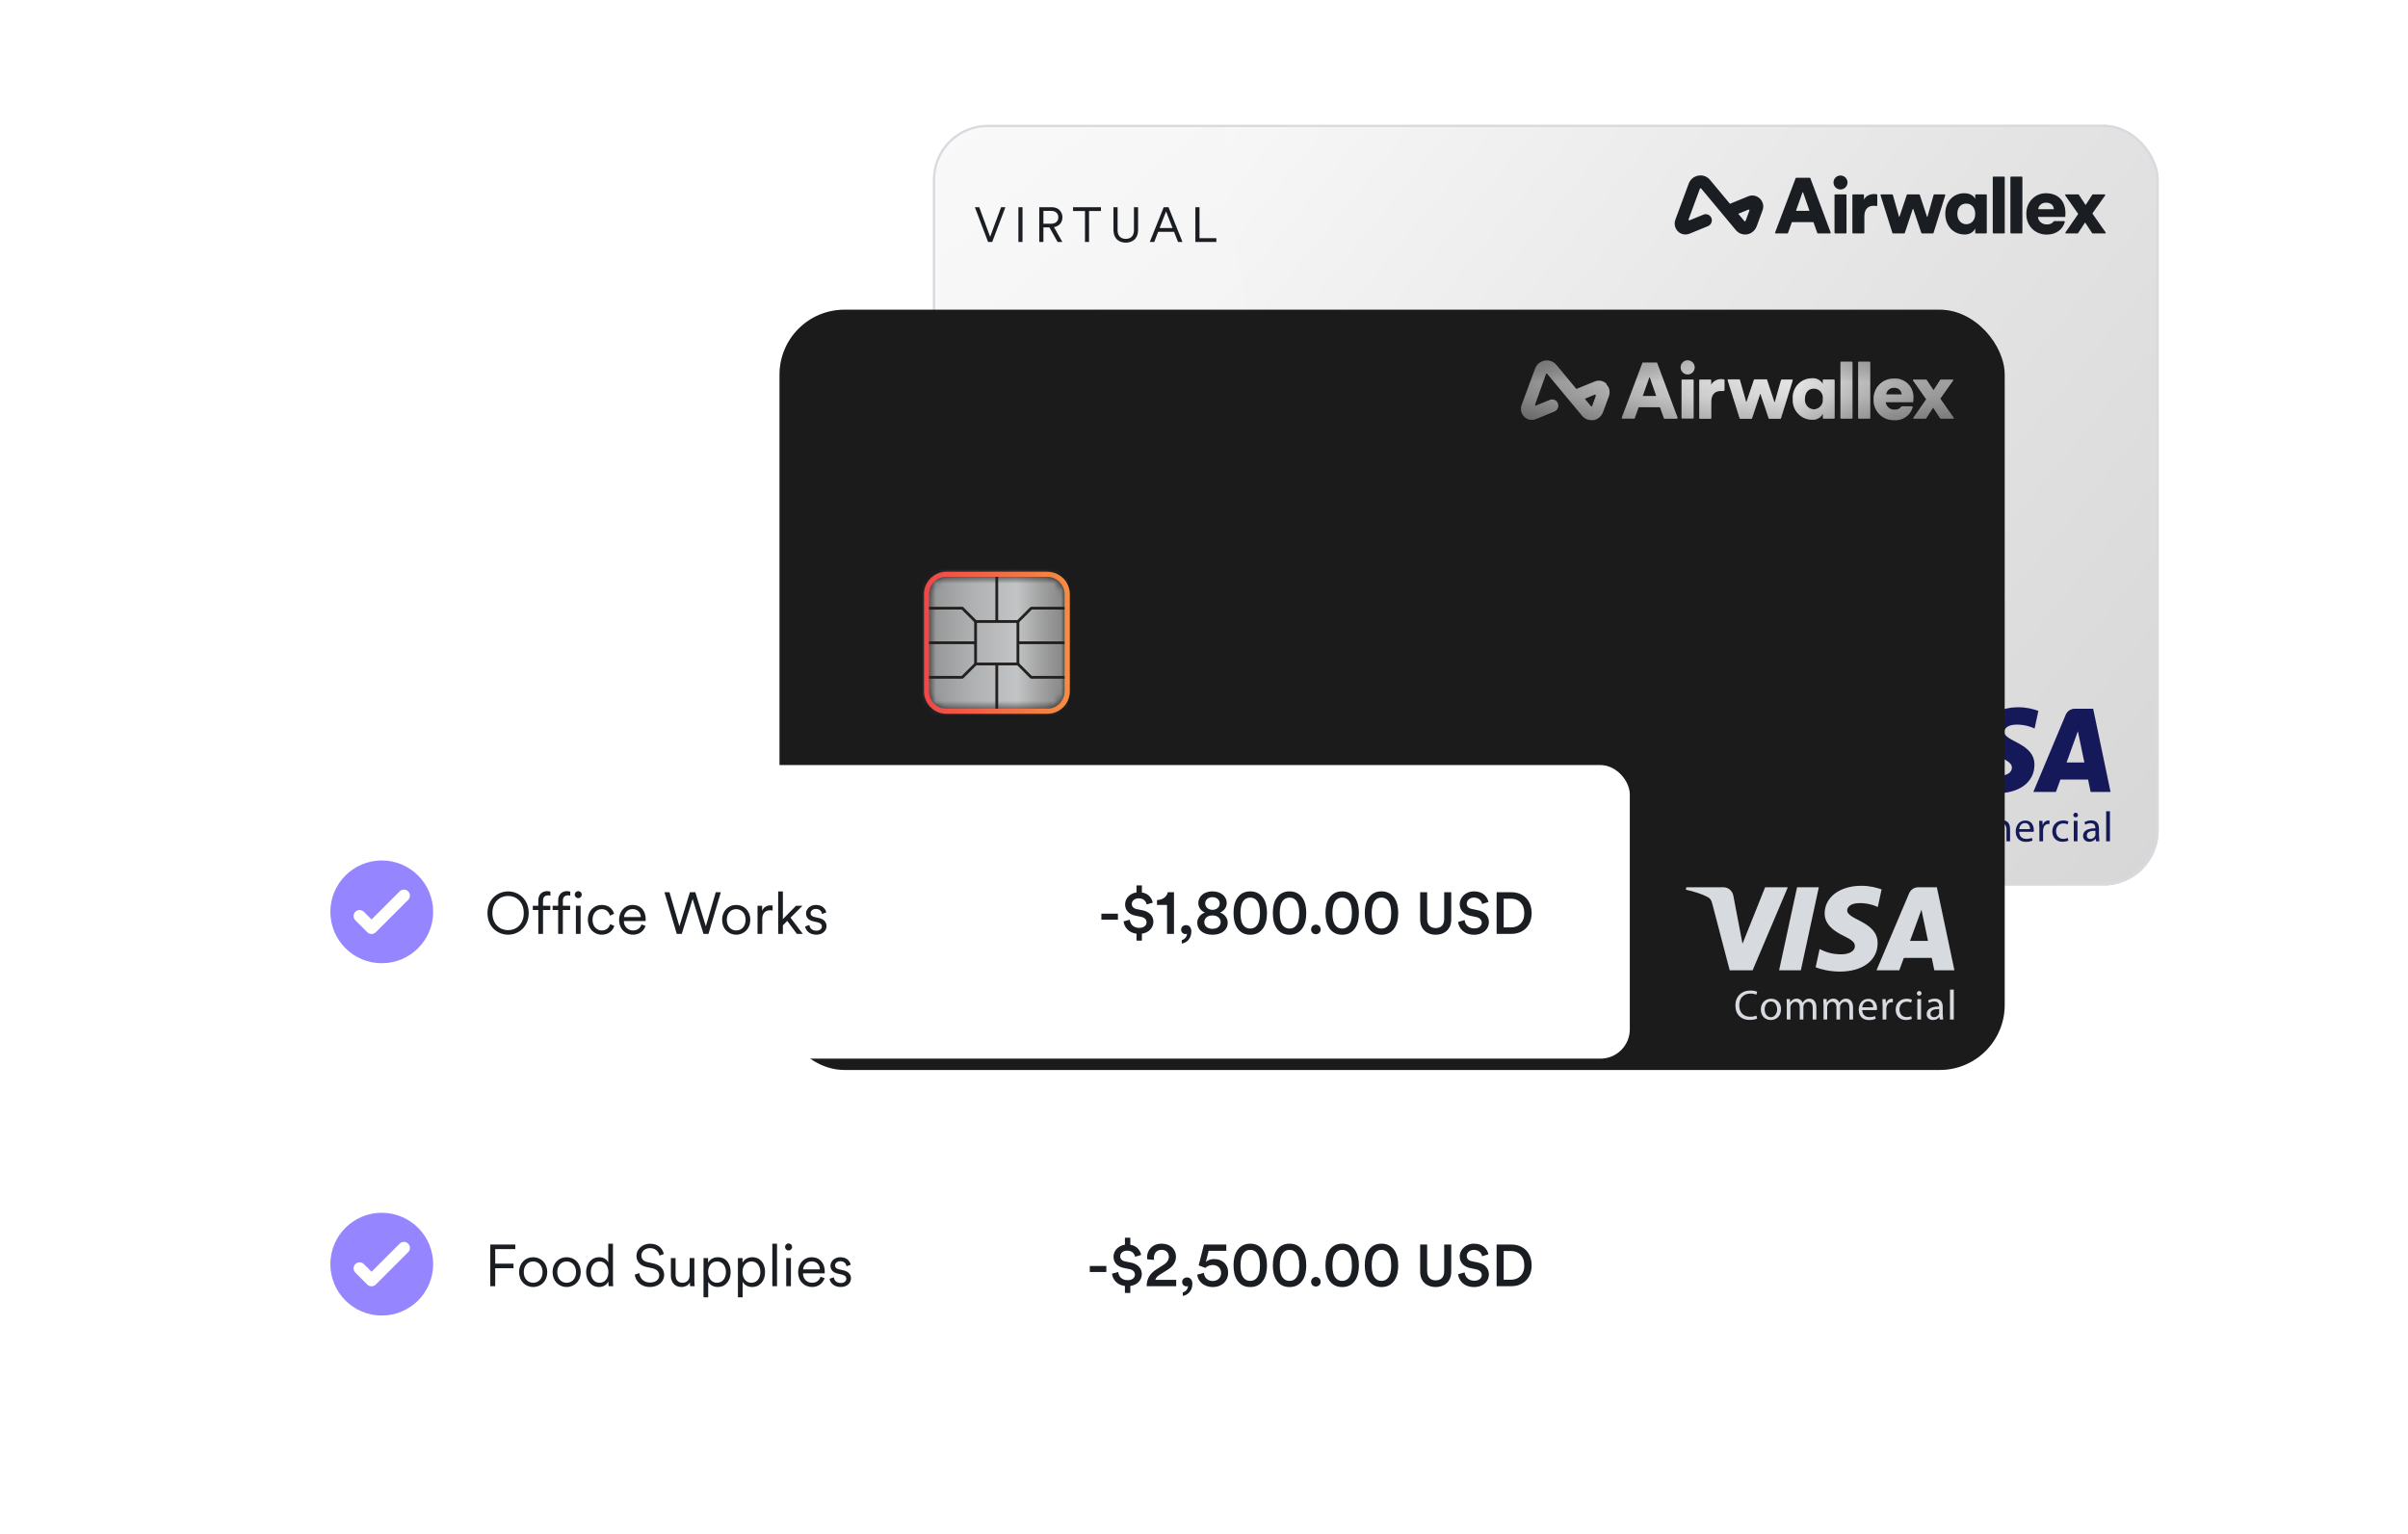 <svg width="328" height="209" viewBox="0 0 328 209" fill="none" xmlns="http://www.w3.org/2000/svg">
<g clip-path="url(#clip0_3_21016)">
<rect x="127.064" y="17" width="166.97" height="103.637" rx="7.483" fill="url(#paint0_linear_3_21016)"/>
<path d="M166.79 17C169.157 79.091 206.169 111.963 224.379 120.637H294.033V17H288.115H166.79Z" fill="url(#paint1_linear_3_21016)"/>
<path d="M134.177 101.997V101.686L134.757 101.555V101.984C134.757 102.668 135.116 103.013 135.655 103.013C136.208 103.013 136.526 102.64 136.526 102.025V98.55H137.106V101.99C137.106 102.861 136.567 103.545 135.662 103.545C134.73 103.545 134.177 102.937 134.177 101.997ZM139.623 100.042C140.576 100.042 141.281 100.774 141.281 101.79C141.281 102.813 140.576 103.545 139.623 103.545C138.669 103.545 137.964 102.813 137.964 101.79C137.964 100.774 138.669 100.042 139.623 100.042ZM139.623 100.54C139.028 100.54 138.517 100.989 138.517 101.79C138.517 102.598 139.028 103.048 139.623 103.048C140.217 103.048 140.728 102.598 140.728 101.79C140.728 100.989 140.217 100.54 139.623 100.54ZM142.686 101.472V103.448H142.133V98.453H142.686V100.581C142.9 100.236 143.28 100.042 143.708 100.042C144.503 100.042 144.89 100.609 144.89 101.327V103.448H144.337V101.41C144.337 100.926 144.116 100.54 143.515 100.54C142.99 100.54 142.686 100.961 142.686 101.472ZM146.477 101.5V103.448H145.925V100.139H146.464V100.636C146.678 100.249 147.065 100.042 147.5 100.042C148.295 100.042 148.681 100.609 148.681 101.327V103.448H148.129V101.41C148.129 100.926 147.908 100.54 147.307 100.54C146.775 100.54 146.477 100.982 146.477 101.5ZM152.196 102.937H153.226C154.179 102.937 154.987 102.294 154.987 101.009C154.987 99.717 154.193 99.061 153.239 99.061H152.196V102.937ZM153.226 103.448H151.616V98.55H153.239C154.483 98.55 155.568 99.4 155.568 101.009C155.568 102.612 154.469 103.448 153.226 103.448ZM157.887 100.042C158.841 100.042 159.545 100.774 159.545 101.79C159.545 102.813 158.841 103.545 157.887 103.545C156.934 103.545 156.229 102.813 156.229 101.79C156.229 100.774 156.934 100.042 157.887 100.042ZM157.887 100.54C157.293 100.54 156.782 100.989 156.782 101.79C156.782 102.598 157.293 103.048 157.887 103.048C158.481 103.048 158.993 102.598 158.993 101.79C158.993 100.989 158.481 100.54 157.887 100.54ZM160.75 101.472H162.726C162.712 100.947 162.373 100.533 161.745 100.533C161.171 100.533 160.784 100.982 160.75 101.472ZM162.802 102.336L163.279 102.509C163.092 103.082 162.574 103.545 161.807 103.545C160.922 103.545 160.169 102.896 160.169 101.783C160.169 100.74 160.902 100.042 161.738 100.042C162.74 100.042 163.299 100.74 163.299 101.749C163.299 101.818 163.292 101.894 163.285 101.942H160.736V101.97C160.736 102.598 161.213 103.048 161.807 103.048C162.367 103.048 162.671 102.73 162.802 102.336Z" fill="#1A1D21"/>
<path d="M134.481 111.847C134.481 111.046 135.116 110.417 135.904 110.417C136.692 110.417 137.327 111.046 137.327 111.847C137.327 112.649 136.692 113.277 135.904 113.277C135.116 113.277 134.481 112.649 134.481 111.847ZM138.347 111.847C138.347 111.046 138.983 110.417 139.77 110.417C140.558 110.417 141.194 111.046 141.194 111.847C141.194 112.649 140.558 113.277 139.77 113.277C138.983 113.277 138.347 112.649 138.347 111.847ZM142.213 111.847C142.213 111.046 142.849 110.417 143.636 110.417C144.424 110.417 145.06 111.046 145.06 111.847C145.06 112.649 144.424 113.277 143.636 113.277C142.849 113.277 142.213 112.649 142.213 111.847ZM146.079 111.847C146.079 111.046 146.715 110.417 147.503 110.417C148.29 110.417 148.926 111.046 148.926 111.847C148.926 112.649 148.29 113.277 147.503 113.277C146.715 113.277 146.079 112.649 146.079 111.847ZM151.437 112.593L151.99 112.435C152.031 113.008 152.466 113.416 153.061 113.416C153.648 113.416 154.104 113.022 154.104 112.435C154.104 111.792 153.634 111.433 153.061 111.433C152.722 111.433 152.397 111.564 152.176 111.806L151.61 111.585L152.19 109.346H154.505V109.871H152.57L152.211 111.295C152.439 111.046 152.819 110.928 153.171 110.928C154.049 110.928 154.684 111.509 154.684 112.414C154.684 113.25 154.042 113.92 153.061 113.92C152.135 113.92 151.499 113.305 151.437 112.593ZM156.624 111.668L156.34 111.191L157.729 109.871H155.477V109.346H158.489V109.864L157.128 111.149C157.163 111.143 157.218 111.136 157.259 111.136C157.902 111.136 158.593 111.605 158.593 112.49C158.593 113.25 157.999 113.92 156.99 113.92C155.995 113.92 155.38 113.271 155.339 112.524L155.905 112.393C155.933 113.022 156.409 113.409 156.983 113.409C157.619 113.409 158.012 113.008 158.012 112.497C158.012 111.889 157.529 111.605 157.031 111.605C156.886 111.605 156.748 111.626 156.624 111.668ZM160.923 111.288C161.448 111.288 161.835 110.97 161.835 110.507C161.835 110.065 161.476 109.733 160.923 109.733C160.364 109.733 160.011 110.065 160.011 110.507C160.011 110.97 160.391 111.288 160.923 111.288ZM160.923 113.423C161.566 113.423 161.939 113.056 161.939 112.6C161.939 112.144 161.566 111.771 160.923 111.771C160.274 111.771 159.908 112.144 159.908 112.6C159.908 113.056 160.274 113.423 160.923 113.423ZM160.923 113.92C159.915 113.92 159.327 113.353 159.327 112.649C159.327 112.096 159.707 111.688 160.205 111.529C159.776 111.384 159.438 110.977 159.438 110.472C159.438 109.761 160.067 109.249 160.923 109.249C161.78 109.249 162.409 109.761 162.409 110.472C162.409 110.97 162.07 111.384 161.635 111.529C162.132 111.681 162.519 112.096 162.519 112.649C162.519 113.353 161.932 113.92 160.923 113.92ZM163.855 110.949L163.289 110.88C163.275 110.818 163.268 110.742 163.268 110.68C163.268 109.913 163.828 109.249 164.788 109.249C165.714 109.249 166.267 109.864 166.267 110.604C166.267 111.191 165.935 111.654 165.424 111.979L164.505 112.566C164.235 112.739 163.987 112.973 163.931 113.298H166.308V113.823H163.227C163.24 113.132 163.517 112.58 164.235 112.117L165.037 111.599C165.472 111.322 165.686 111.004 165.686 110.611C165.686 110.168 165.368 109.761 164.774 109.761C164.166 109.761 163.835 110.182 163.835 110.735C163.835 110.811 163.841 110.894 163.855 110.949Z" fill="#1A1D21"/>
<g clip-path="url(#clip1_3_21016)">
<path d="M269.175 96.564L266.752 107.897H263.816L266.239 96.564H269.175ZM281.495 103.88L283.032 99.629L283.918 103.88H281.495ZM284.772 107.897H287.484L285.114 96.564H282.616C282.05 96.564 281.58 96.895 281.367 97.397L276.969 107.897H280.043L280.652 106.209H284.42L284.772 107.897ZM277.118 104.201C277.129 101.21 272.987 101.05 273.008 99.704C273.019 99.298 273.403 98.86 274.246 98.753C274.663 98.7 275.826 98.657 277.139 99.255L277.652 96.852C276.958 96.606 276.05 96.361 274.919 96.361C272.026 96.361 269.987 97.899 269.965 100.11C269.944 101.744 271.417 102.652 272.527 103.197C273.67 103.752 274.054 104.105 274.043 104.607C274.033 105.365 273.136 105.707 272.293 105.718C270.819 105.739 269.965 105.322 269.282 105.002L268.748 107.48C269.431 107.79 270.691 108.067 272.004 108.078C275.1 108.078 277.107 106.551 277.118 104.201ZM264.99 96.564L260.24 107.897H257.144L254.806 98.86C254.667 98.305 254.539 98.102 254.112 97.867C253.407 97.482 252.244 97.119 251.219 96.895L251.293 96.564H256.279C256.92 96.564 257.485 96.991 257.635 97.717L258.873 104.276L261.926 96.564H264.99Z" fill="#15195A"/>
<path d="M260.848 114.498C260.666 114.594 260.293 114.679 259.823 114.679C258.723 114.679 257.912 113.985 257.912 112.703C257.912 111.486 258.734 110.663 259.94 110.663C260.421 110.663 260.73 110.77 260.858 110.834L260.73 111.24C260.549 111.144 260.271 111.08 259.951 111.08C259.043 111.08 258.435 111.667 258.435 112.682C258.435 113.643 258.979 114.241 259.919 114.241C260.228 114.241 260.538 114.177 260.741 114.081L260.848 114.498Z" fill="#15195A"/>
<path d="M261.862 113.237C261.862 113.846 262.204 114.306 262.706 114.306C263.186 114.306 263.549 113.846 263.549 113.227C263.549 112.757 263.314 112.159 262.716 112.159C262.119 112.159 261.862 112.714 261.862 113.237ZM264.072 113.205C264.072 114.241 263.357 114.69 262.684 114.69C261.937 114.69 261.35 114.135 261.35 113.259C261.35 112.33 261.969 111.785 262.738 111.785C263.528 111.774 264.072 112.362 264.072 113.205Z" fill="#15195A"/>
<path d="M264.852 112.586C264.852 112.287 264.841 112.062 264.83 111.827H265.279L265.3 112.287H265.322C265.482 112.02 265.738 111.774 266.208 111.774C266.581 111.774 266.87 112.009 266.987 112.329H266.998C267.083 112.169 267.2 112.052 267.318 111.966C267.489 111.838 267.66 111.774 267.926 111.774C268.3 111.774 268.845 112.02 268.845 112.981V114.626H268.353V113.056C268.353 112.511 268.151 112.201 267.745 112.201C267.446 112.201 267.232 112.415 267.136 112.66C267.115 112.735 267.094 112.821 267.094 112.917V114.626H266.603V112.96C266.603 112.511 266.41 112.201 266.015 112.201C265.706 112.201 265.471 112.458 265.386 112.703C265.354 112.778 265.343 112.863 265.343 112.949V114.626H264.852V112.586Z" fill="#15195A"/>
<path d="M269.805 112.586C269.805 112.287 269.794 112.062 269.784 111.827H270.232L270.253 112.287H270.275C270.435 112.02 270.691 111.774 271.161 111.774C271.535 111.774 271.823 112.009 271.94 112.329H271.951C272.036 112.169 272.154 112.052 272.271 111.966C272.442 111.838 272.613 111.774 272.88 111.774C273.253 111.774 273.798 112.02 273.798 112.981V114.626H273.307V113.056C273.307 112.511 273.104 112.201 272.698 112.201C272.399 112.201 272.186 112.415 272.09 112.66C272.068 112.735 272.047 112.821 272.047 112.917V114.626H271.556V112.96C271.556 112.511 271.364 112.201 270.979 112.201C270.67 112.201 270.435 112.458 270.35 112.703C270.317 112.778 270.307 112.863 270.307 112.949V114.626H269.816V112.586H269.805Z" fill="#15195A"/>
<path d="M276.52 112.96C276.52 112.639 276.392 112.137 275.816 112.137C275.292 112.137 275.079 112.607 275.036 112.96H276.52ZM275.036 113.323C275.047 114.006 275.485 114.295 275.997 114.295C276.36 114.295 276.584 114.231 276.766 114.156L276.862 114.519C276.68 114.605 276.371 114.701 275.933 114.701C275.079 114.701 274.566 114.135 274.566 113.291C274.566 112.447 275.058 111.795 275.88 111.795C276.798 111.795 277.033 112.586 277.033 113.099C277.033 113.205 277.022 113.28 277.011 113.334H275.036V113.323Z" fill="#15195A"/>
<path d="M277.78 112.703C277.78 112.372 277.769 112.094 277.758 111.838H278.207L278.228 112.393H278.249C278.377 112.02 278.687 111.785 279.029 111.785C279.082 111.785 279.125 111.785 279.167 111.795V112.276C279.114 112.265 279.061 112.265 278.997 112.265C278.644 112.265 278.388 112.532 278.313 112.906C278.303 112.97 278.292 113.066 278.292 113.141V114.626H277.79V112.703H277.78Z" fill="#15195A"/>
<path d="M281.74 114.53C281.612 114.594 281.313 114.69 280.94 114.69C280.096 114.69 279.552 114.124 279.552 113.269C279.552 112.415 280.139 111.785 281.046 111.785C281.345 111.785 281.612 111.859 281.751 111.934L281.633 112.319C281.516 112.255 281.324 112.191 281.046 112.191C280.406 112.191 280.064 112.671 280.064 113.248C280.064 113.889 280.481 114.295 281.036 114.295C281.324 114.295 281.516 114.22 281.655 114.167L281.74 114.53Z" fill="#15195A"/>
<path d="M282.477 114.626V111.838H282.979V114.626H282.477ZM283.043 111.048C283.043 111.219 282.926 111.358 282.723 111.358C282.541 111.358 282.413 111.219 282.413 111.048C282.413 110.877 282.541 110.728 282.733 110.728C282.915 110.728 283.043 110.866 283.043 111.048Z" fill="#15195A"/>
<path d="M285.434 113.195C284.879 113.184 284.249 113.28 284.249 113.825C284.249 114.156 284.463 114.305 284.719 114.305C285.093 114.305 285.328 114.07 285.402 113.835C285.424 113.782 285.424 113.718 285.424 113.675V113.195H285.434ZM285.925 113.953C285.925 114.199 285.936 114.434 285.968 114.626H285.509L285.466 114.273H285.445C285.285 114.498 284.986 114.69 284.591 114.69C284.025 114.69 283.737 114.295 283.737 113.889C283.737 113.216 284.335 112.842 285.413 112.853V112.799C285.413 112.575 285.349 112.158 284.783 112.158C284.516 112.158 284.249 112.233 284.047 112.361L283.929 112.02C284.164 111.881 284.495 111.774 284.847 111.774C285.701 111.774 285.904 112.361 285.904 112.906V113.953H285.925Z" fill="#15195A"/>
<path d="M286.886 110.535H287.399V114.626H286.886V110.535Z" fill="#15195A"/>
</g>
<g clip-path="url(#clip2_3_21016)">
<path fill-rule="evenodd" clip-rule="evenodd" d="M232.93 24.516C232.534 24.04 231.936 23.82 231.33 23.926C230.725 24.032 230.235 24.443 230.02 25.026L228.205 29.939C227.968 30.579 228.191 31.315 228.777 31.706C229.187 31.98 229.711 32.013 230.167 31.826L232.63 30.819C233.042 30.651 233.276 30.189 233.137 29.762C232.984 29.294 232.476 29.061 232.031 29.242L230.146 30.013C230.062 30.047 229.977 29.964 230.009 29.878L231.546 25.718C231.574 25.643 231.672 25.626 231.723 25.687L236.445 31.351C236.766 31.737 237.224 31.95 237.71 31.95C237.816 31.95 237.924 31.939 238.033 31.918C238.615 31.805 239.086 31.37 239.293 30.807L240.08 28.666C240.289 28.1 240.153 27.486 239.725 27.064C239.297 26.642 238.688 26.521 238.134 26.747L235.641 27.767L232.93 24.516ZM238.151 28.562C238.235 28.528 238.319 28.611 238.288 28.697L237.777 30.085C237.749 30.161 237.651 30.178 237.6 30.116L236.773 29.125L238.151 28.562ZM279.759 28.46C279.719 28.064 279.433 27.61 278.69 27.61C278.032 27.61 277.69 28.072 277.634 28.459C277.631 28.485 277.651 28.508 277.677 28.508H279.716C279.742 28.508 279.762 28.486 279.759 28.46ZM279.739 30.163C279.755 30.14 279.781 30.127 279.808 30.127H281.166C281.22 30.127 281.261 30.177 281.25 30.23C281.239 30.279 281.23 30.313 281.229 30.319C280.956 31.217 280.115 31.961 278.787 31.961C277.318 31.961 276.01 30.913 276.01 29.128C276.01 27.417 277.286 26.327 278.669 26.327C280.32 26.327 281.339 27.342 281.339 29.053C281.339 29.277 281.317 29.523 281.307 29.555H279.5H277.643C277.618 29.555 277.598 29.577 277.6 29.603C277.658 30.176 278.193 30.582 278.808 30.582C279.256 30.582 279.555 30.422 279.739 30.163ZM281.31 26.622L283.048 29.1C283.068 29.13 283.068 29.169 283.048 29.198L281.341 31.666C281.302 31.723 281.343 31.8 281.412 31.8H282.993C283.022 31.8 283.048 31.786 283.064 31.762C283.179 31.588 283.308 31.387 283.441 31.182C283.626 30.894 283.817 30.598 283.979 30.357C283.996 30.332 284.033 30.332 284.05 30.357L284.976 31.762C284.992 31.786 285.018 31.8 285.047 31.8H286.743C286.813 31.8 286.854 31.722 286.813 31.665C286.415 31.107 285.986 30.492 285.574 29.902C285.389 29.639 285.209 29.381 285.036 29.134C285.015 29.105 285.015 29.065 285.036 29.036L286.75 26.622C286.79 26.566 286.749 26.487 286.679 26.487H285.069C285.04 26.487 285.013 26.502 284.997 26.527L284.125 27.885C284.109 27.912 284.07 27.912 284.053 27.886L283.161 26.526C283.145 26.502 283.118 26.487 283.089 26.487H281.381C281.311 26.487 281.271 26.565 281.31 26.622ZM273.844 24.146V31.715C273.844 31.762 273.882 31.8 273.93 31.8H275.388C275.435 31.8 275.474 31.762 275.474 31.715V24.146C275.474 24.099 275.435 24.06 275.388 24.06H273.93C273.882 24.06 273.844 24.099 273.844 24.146ZM271.442 24.146V31.715C271.442 31.762 271.481 31.8 271.528 31.8H272.986C273.034 31.8 273.072 31.762 273.072 31.715V24.146C273.072 24.099 273.034 24.06 272.986 24.06H271.528C271.481 24.06 271.442 24.099 271.442 24.146ZM269.048 29.138C269.048 30.036 268.49 30.549 267.836 30.549C267.161 30.549 266.614 30.015 266.614 29.138C266.614 28.219 267.139 27.738 267.836 27.738C268.501 27.738 269.048 28.219 269.048 29.138ZM267.622 31.95C268.286 31.95 268.823 31.629 269.058 31.116C269.058 31.074 269.052 31.52 269.049 31.714C269.048 31.761 269.087 31.8 269.135 31.8H270.538C270.585 31.8 270.624 31.762 270.624 31.715V26.573C270.624 26.526 270.585 26.487 270.538 26.487H269.133C269.086 26.487 269.048 26.526 269.048 26.573V27.096C268.94 26.851 268.522 26.327 267.568 26.327C265.992 26.327 264.973 27.545 264.973 29.128C264.973 30.763 266.056 31.95 267.622 31.95ZM262.472 29.508L261.496 26.546C261.484 26.511 261.451 26.487 261.414 26.487H259.812C259.775 26.487 259.742 26.511 259.73 26.546L258.743 29.498C258.73 29.538 258.673 29.537 258.661 29.496L257.827 26.549C257.816 26.513 257.783 26.487 257.744 26.487H256.232C256.174 26.487 256.133 26.543 256.15 26.598L257.769 31.74C257.78 31.776 257.813 31.8 257.851 31.8H259.377C259.414 31.8 259.447 31.777 259.458 31.742L260.535 28.49C260.548 28.451 260.603 28.451 260.617 28.49L261.714 31.742C261.726 31.777 261.758 31.8 261.795 31.8H263.289C263.327 31.8 263.36 31.776 263.371 31.74L264.969 26.598C264.986 26.543 264.945 26.487 264.887 26.487H263.471C263.433 26.487 263.399 26.513 263.389 26.549L262.554 29.506C262.543 29.547 262.485 29.548 262.472 29.508ZM255.607 28.07C255.66 28.079 255.708 28.039 255.708 27.986V26.554C255.708 26.514 255.68 26.479 255.641 26.47C255.539 26.448 255.409 26.434 255.279 26.434C254.85 26.434 254.174 26.605 253.896 27.203V26.573C253.896 26.526 253.857 26.487 253.81 26.487H252.405C252.358 26.487 252.319 26.526 252.319 26.573V31.715C252.319 31.762 252.358 31.8 252.405 31.8H253.864C253.911 31.8 253.949 31.762 253.949 31.715V29.48C253.949 28.422 254.539 28.037 255.193 28.037C255.324 28.037 255.462 28.044 255.607 28.07ZM249.886 26.573V31.715C249.886 31.762 249.924 31.8 249.971 31.8H251.43C251.477 31.8 251.516 31.762 251.516 31.715V26.573C251.516 26.526 251.477 26.487 251.43 26.487H249.971C249.924 26.487 249.886 26.526 249.886 26.573ZM251.655 24.862C251.655 24.338 251.226 23.911 250.69 23.911C250.175 23.911 249.746 24.338 249.746 24.862C249.746 25.386 250.175 25.814 250.69 25.814C251.226 25.814 251.655 25.386 251.655 24.862ZM246.416 28.721H244.693C244.663 28.721 244.642 28.692 244.652 28.664L245.524 26.217C245.538 26.179 245.592 26.179 245.605 26.217L246.456 28.665C246.466 28.692 246.445 28.721 246.416 28.721ZM244.135 30.261H246.952C246.988 30.261 247.02 30.284 247.033 30.318L247.539 31.743C247.551 31.777 247.583 31.8 247.62 31.8H249.28C249.34 31.8 249.381 31.741 249.36 31.685L246.593 24.276C246.581 24.243 246.549 24.221 246.513 24.221H244.67C244.634 24.221 244.602 24.243 244.59 24.276L241.791 31.685C241.77 31.741 241.812 31.8 241.872 31.8H243.467C243.503 31.8 243.536 31.777 243.548 31.743L244.054 30.318C244.066 30.284 244.099 30.261 244.135 30.261Z" fill="#1A1D21"/>
</g>
<path d="M134.868 32.265L136.363 28.232H136.951L135.148 32.966H134.587L132.791 28.232H133.385L134.868 32.265ZM139.28 32.966H138.72V28.232H139.28V32.966ZM144.055 32.966L142.947 30.983H142.126V32.966H141.565V28.232H143.288C144.162 28.232 144.717 28.846 144.717 29.614C144.717 30.302 144.276 30.829 143.561 30.943L144.71 32.966H144.055ZM142.126 30.482H143.201C143.775 30.482 144.156 30.141 144.156 29.614C144.156 29.08 143.775 28.732 143.201 28.732H142.126V30.482ZM149.964 28.746H148.342V32.966H147.787V28.746H146.165V28.232H149.964V28.746ZM153.345 33.059C152.383 33.059 151.669 32.465 151.669 31.363V28.232H152.23V31.35C152.23 32.111 152.63 32.545 153.345 32.545C154.059 32.545 154.46 32.111 154.46 31.35V28.232H155.021V31.363C155.021 32.465 154.306 33.059 153.345 33.059ZM160.462 32.966L159.921 31.584H157.751L157.223 32.966H156.616L158.512 28.232H159.167L161.07 32.966H160.462ZM158.833 28.806L157.951 31.07H159.721L158.833 28.806ZM165.683 32.966H162.825V28.232H163.386V32.452H165.683V32.966Z" fill="#1A1D21"/>
</g>
<rect x="127.224" y="17.16" width="166.651" height="103.317" rx="7.324" stroke="#D7DBE0" stroke-width="0.319"/>
<g filter="url(#filter0_d_3_21016)">
<rect x="106.179" y="40.194" width="166.886" height="103.584" rx="8.846" fill="#080808"/>
<rect opacity="0.08" x="106.179" y="40.194" width="166.886" height="103.584" rx="8.843" fill="white"/>
<path fill-rule="evenodd" clip-rule="evenodd" d="M228.926 48.066C228.919 47.541 229.335 47.108 229.859 47.097C230.116 47.091 230.363 47.19 230.547 47.37C230.73 47.55 230.833 47.796 230.833 48.053C230.833 48.579 230.41 49.006 229.886 49.009C229.362 49.013 228.933 48.592 228.926 48.066ZM228.507 54.913L225.727 47.453C225.714 47.42 225.682 47.398 225.646 47.398H223.793C223.758 47.398 223.726 47.42 223.712 47.453L220.905 54.913C220.896 54.94 220.901 54.968 220.917 54.991C220.933 55.014 220.958 55.028 220.986 55.029H222.589C222.625 55.029 222.657 55.007 222.67 54.974L223.178 53.536C223.19 53.502 223.223 53.48 223.259 53.482H226.086C226.116 53.495 226.137 53.524 226.14 53.557L226.647 54.995C226.661 55.027 226.693 55.049 226.728 55.049H228.399C228.427 55.048 228.452 55.034 228.468 55.011C228.484 54.989 228.489 54.96 228.48 54.934L228.507 54.913ZM225.543 51.959H223.818C223.803 51.961 223.787 51.954 223.779 51.941C223.77 51.928 223.769 51.911 223.777 51.898L224.65 49.443C224.65 49.42 224.668 49.402 224.69 49.402C224.713 49.402 224.731 49.42 224.731 49.443L225.583 51.898C225.591 51.911 225.591 51.928 225.582 51.941C225.573 51.954 225.558 51.961 225.543 51.959ZM229.051 54.936C229.051 54.985 229.09 55.024 229.139 55.024H230.6C230.648 55.024 230.688 54.985 230.688 54.936V49.795C230.688 49.772 230.678 49.751 230.662 49.735C230.645 49.72 230.622 49.712 230.6 49.714H229.139C229.116 49.712 229.094 49.72 229.077 49.735C229.06 49.751 229.051 49.772 229.051 49.795V54.936ZM234.896 49.781V51.192H234.863C234.863 51.216 234.853 51.239 234.834 51.255C234.816 51.27 234.792 51.277 234.768 51.273C234.628 51.264 234.488 51.264 234.349 51.273C233.693 51.273 233.097 51.66 233.097 52.718V54.962C233.099 54.985 233.092 55.008 233.076 55.025C233.061 55.041 233.039 55.051 233.016 55.051H231.548C231.5 55.051 231.461 55.011 231.461 54.962V49.794C231.46 49.772 231.47 49.75 231.487 49.734C231.503 49.719 231.526 49.711 231.548 49.713H232.996C233.041 49.713 233.077 49.749 233.077 49.794V50.432C233.358 49.931 233.897 49.631 234.47 49.659C234.591 49.659 234.711 49.67 234.829 49.693C234.868 49.704 234.895 49.74 234.896 49.781ZM240.714 49.748C240.703 49.712 240.67 49.688 240.633 49.687H238.99C238.953 49.685 238.92 49.707 238.908 49.741L237.914 52.712C237.914 52.734 237.896 52.752 237.874 52.752C237.851 52.752 237.833 52.734 237.833 52.712L236.994 49.748C236.985 49.711 236.951 49.686 236.913 49.687H235.405C235.379 49.688 235.355 49.701 235.339 49.722C235.323 49.743 235.318 49.77 235.324 49.795L236.961 54.991C236.967 55.029 237.003 55.056 237.042 55.052H238.57C238.609 55.056 238.644 55.029 238.651 54.991L239.734 51.728C239.734 51.706 239.752 51.688 239.774 51.688C239.797 51.688 239.815 51.706 239.815 51.728L240.917 54.997C240.931 55.03 240.963 55.052 240.998 55.052H242.5C242.54 55.054 242.576 55.029 242.588 54.991L244.191 49.823C244.197 49.797 244.191 49.77 244.175 49.749C244.16 49.728 244.136 49.715 244.11 49.714H242.682C242.646 49.717 242.614 49.741 242.601 49.775L241.763 52.746C241.763 52.768 241.744 52.786 241.722 52.786C241.7 52.786 241.681 52.768 241.681 52.746L240.701 49.775L240.714 49.748ZM246.157 53.335C246.391 53.604 246.727 53.763 247.083 53.772C247.437 53.761 247.77 53.601 248.001 53.331C248.231 53.062 248.338 52.707 248.294 52.354C248.342 52.002 248.237 51.645 248.006 51.375C247.774 51.105 247.438 50.948 247.083 50.944C246.38 50.944 245.852 51.425 245.852 52.354C245.812 52.709 245.923 53.065 246.157 53.335ZM249.791 49.701H248.378C248.355 49.7 248.333 49.707 248.316 49.723C248.299 49.738 248.29 49.76 248.29 49.783V50.312C247.992 49.782 247.411 49.479 246.809 49.539C246.081 49.537 245.385 49.839 244.89 50.374C244.394 50.908 244.143 51.626 244.198 52.353C244.147 53.091 244.406 53.817 244.912 54.355C245.418 54.894 246.125 55.196 246.863 55.188C247.465 55.221 248.031 54.894 248.303 54.354V54.951C248.301 54.974 248.309 54.996 248.325 55.013C248.34 55.03 248.362 55.039 248.384 55.039H249.812C249.86 55.039 249.899 54.999 249.899 54.951V49.796C249.9 49.773 249.89 49.752 249.873 49.736C249.857 49.721 249.834 49.713 249.812 49.715L249.791 49.701ZM250.782 55.041C250.734 55.041 250.695 55.002 250.695 54.953V47.364C250.695 47.315 250.734 47.276 250.782 47.276H252.243C252.292 47.276 252.331 47.315 252.331 47.364V54.953C252.331 55.002 252.292 55.041 252.243 55.041H250.782ZM253.111 54.953C253.111 55.002 253.15 55.041 253.199 55.041H254.66C254.708 55.041 254.748 55.002 254.748 54.953V47.364C254.748 47.315 254.708 47.276 254.66 47.276H253.192C253.143 47.276 253.104 47.315 253.104 47.364V54.967L253.111 54.953ZM262.354 52.426C262.374 52.395 262.374 52.356 262.354 52.325L262.327 52.338L260.582 49.849C260.565 49.823 260.564 49.79 260.578 49.762C260.591 49.734 260.619 49.716 260.65 49.714H262.368C262.396 49.713 262.422 49.729 262.435 49.754L263.335 51.111C263.344 51.122 263.358 51.129 263.372 51.129C263.387 51.129 263.4 51.122 263.409 51.111L264.282 49.754C264.299 49.73 264.326 49.715 264.356 49.714H265.973C266.004 49.716 266.031 49.734 266.045 49.762C266.059 49.79 266.057 49.823 266.04 49.849L264.329 52.264C264.31 52.295 264.31 52.334 264.329 52.365C264.891 53.172 265.533 54.095 266.115 54.909C266.132 54.936 266.133 54.971 266.118 54.999C266.102 55.027 266.073 55.044 266.04 55.044H264.356C264.325 55.048 264.296 55.032 264.282 55.004L263.355 53.593C263.334 53.573 263.302 53.573 263.281 53.593C263.142 53.8 262.982 54.049 262.821 54.298C262.66 54.548 262.5 54.797 262.361 55.004C262.347 55.032 262.317 55.048 262.287 55.044H260.704C260.672 55.044 260.642 55.027 260.627 54.999C260.611 54.971 260.612 54.936 260.63 54.909L262.354 52.426ZM257.967 50.841C258.222 50.811 258.478 50.884 258.679 51.044C258.88 51.205 259.008 51.44 259.036 51.696C259.038 51.708 259.034 51.72 259.026 51.729C259.018 51.738 259.007 51.743 258.995 51.743H256.966C256.954 51.743 256.942 51.738 256.935 51.729C256.927 51.72 256.923 51.708 256.925 51.696C257.01 51.189 257.455 50.824 257.967 50.841ZM260.589 52.795H256.91V52.822C256.896 52.822 256.883 52.828 256.875 52.839C256.867 52.849 256.865 52.864 256.869 52.877C256.979 53.445 257.489 53.847 258.066 53.819C258.43 53.847 258.782 53.686 259 53.392C259.018 53.37 259.045 53.358 259.074 53.358H260.427C260.453 53.36 260.478 53.372 260.495 53.393C260.511 53.414 260.519 53.44 260.515 53.467C260.513 53.496 260.513 53.525 260.515 53.555C260.176 54.638 259.133 55.34 258.005 55.244C257.249 55.269 256.516 54.976 255.985 54.434C255.454 53.893 255.174 53.153 255.212 52.395C255.185 51.658 255.457 50.942 255.968 50.411C256.478 49.88 257.182 49.58 257.918 49.58C258.653 49.515 259.38 49.78 259.902 50.304C260.424 50.827 260.688 51.556 260.623 52.293C260.626 52.461 260.615 52.629 260.589 52.795ZM217.379 51.933L216.872 53.33C216.852 53.361 216.818 53.38 216.781 53.38C216.744 53.38 216.709 53.361 216.689 53.33L215.864 52.333L217.217 51.763C217.256 51.745 217.302 51.753 217.332 51.783C217.363 51.814 217.371 51.86 217.352 51.899L217.379 51.933ZM217.23 49.976C217.778 49.751 218.406 49.877 218.826 50.294L218.793 50.355C219.219 50.776 219.36 51.408 219.151 51.97L218.36 54.12C218.159 54.687 217.681 55.109 217.095 55.239C216.987 55.248 216.878 55.248 216.77 55.239C216.279 55.241 215.812 55.022 215.499 54.642L210.764 48.945C210.744 48.913 210.71 48.895 210.673 48.895C210.636 48.895 210.602 48.913 210.582 48.945L209.094 53.123C209.075 53.161 209.083 53.208 209.114 53.238C209.144 53.269 209.19 53.277 209.229 53.258L211.109 52.485C211.325 52.397 211.567 52.403 211.778 52.502C211.989 52.601 212.149 52.785 212.218 53.007C212.349 53.44 212.129 53.902 211.711 54.072L209.236 55.083C208.78 55.278 208.257 55.232 207.843 54.961C207.263 54.574 207.025 53.838 207.268 53.184L209.094 48.246C209.301 47.667 209.802 47.244 210.407 47.138C211.012 47.033 211.626 47.262 212.016 47.737L214.721 51L217.23 49.976Z" fill="url(#paint2_linear_3_21016)"/>
<path opacity="0.3" fill-rule="evenodd" clip-rule="evenodd" d="M228.926 48.066C228.919 47.541 229.335 47.108 229.859 47.097C230.116 47.091 230.363 47.19 230.547 47.37C230.73 47.55 230.833 47.796 230.833 48.053C230.833 48.579 230.41 49.006 229.886 49.009C229.362 49.013 228.933 48.592 228.926 48.066ZM228.507 54.913L225.727 47.453C225.714 47.42 225.682 47.398 225.646 47.398H223.793C223.758 47.398 223.726 47.42 223.712 47.453L220.905 54.913C220.896 54.94 220.901 54.968 220.917 54.991C220.933 55.014 220.958 55.028 220.986 55.029H222.589C222.625 55.029 222.657 55.007 222.67 54.974L223.178 53.536C223.19 53.502 223.223 53.48 223.259 53.482H226.086C226.116 53.495 226.137 53.524 226.14 53.557L226.647 54.995C226.661 55.027 226.693 55.049 226.728 55.049H228.399C228.427 55.048 228.452 55.034 228.468 55.011C228.484 54.989 228.489 54.96 228.48 54.934L228.507 54.913ZM225.543 51.959H223.818C223.803 51.961 223.787 51.954 223.779 51.941C223.77 51.928 223.769 51.911 223.777 51.898L224.65 49.443C224.65 49.42 224.668 49.402 224.69 49.402C224.713 49.402 224.731 49.42 224.731 49.443L225.583 51.898C225.591 51.911 225.591 51.928 225.582 51.941C225.573 51.954 225.558 51.961 225.543 51.959ZM229.051 54.936C229.051 54.985 229.09 55.024 229.139 55.024H230.6C230.648 55.024 230.688 54.985 230.688 54.936V49.795C230.688 49.772 230.678 49.751 230.662 49.735C230.645 49.72 230.622 49.712 230.6 49.714H229.139C229.116 49.712 229.094 49.72 229.077 49.735C229.06 49.751 229.051 49.772 229.051 49.795V54.936ZM234.896 49.781V51.192H234.863C234.863 51.216 234.853 51.239 234.834 51.255C234.816 51.27 234.792 51.277 234.768 51.273C234.628 51.264 234.488 51.264 234.349 51.273C233.693 51.273 233.097 51.66 233.097 52.718V54.962C233.099 54.985 233.092 55.008 233.076 55.025C233.061 55.041 233.039 55.051 233.016 55.051H231.548C231.5 55.051 231.461 55.011 231.461 54.962V49.794C231.46 49.772 231.47 49.75 231.487 49.734C231.503 49.719 231.526 49.711 231.548 49.713H232.996C233.041 49.713 233.077 49.749 233.077 49.794V50.432C233.358 49.931 233.897 49.631 234.47 49.659C234.591 49.659 234.711 49.67 234.829 49.693C234.868 49.704 234.895 49.74 234.896 49.781ZM240.714 49.748C240.703 49.712 240.67 49.688 240.633 49.687H238.99C238.953 49.685 238.92 49.707 238.908 49.741L237.914 52.712C237.914 52.734 237.896 52.752 237.874 52.752C237.851 52.752 237.833 52.734 237.833 52.712L236.994 49.748C236.985 49.711 236.951 49.686 236.913 49.687H235.405C235.379 49.688 235.355 49.701 235.339 49.722C235.323 49.743 235.318 49.77 235.324 49.795L236.961 54.991C236.967 55.029 237.003 55.056 237.042 55.052H238.57C238.609 55.056 238.644 55.029 238.651 54.991L239.734 51.728C239.734 51.706 239.752 51.688 239.774 51.688C239.797 51.688 239.815 51.706 239.815 51.728L240.917 54.997C240.931 55.03 240.963 55.052 240.998 55.052H242.5C242.54 55.054 242.576 55.029 242.588 54.991L244.191 49.823C244.197 49.797 244.191 49.77 244.175 49.749C244.16 49.728 244.136 49.715 244.11 49.714H242.682C242.646 49.717 242.614 49.741 242.601 49.775L241.763 52.746C241.763 52.768 241.744 52.786 241.722 52.786C241.7 52.786 241.681 52.768 241.681 52.746L240.701 49.775L240.714 49.748ZM246.157 53.335C246.391 53.604 246.727 53.763 247.083 53.772C247.437 53.761 247.77 53.601 248.001 53.331C248.231 53.062 248.338 52.707 248.294 52.354C248.342 52.002 248.237 51.645 248.006 51.375C247.774 51.105 247.438 50.948 247.083 50.944C246.38 50.944 245.852 51.425 245.852 52.354C245.812 52.709 245.923 53.065 246.157 53.335ZM249.791 49.701H248.378C248.355 49.7 248.333 49.707 248.316 49.723C248.299 49.738 248.29 49.76 248.29 49.783V50.312C247.992 49.782 247.411 49.479 246.809 49.539C246.081 49.537 245.385 49.839 244.89 50.374C244.394 50.908 244.143 51.626 244.198 52.353C244.147 53.091 244.406 53.817 244.912 54.355C245.418 54.894 246.125 55.196 246.863 55.188C247.465 55.221 248.031 54.894 248.303 54.354V54.951C248.301 54.974 248.309 54.996 248.325 55.013C248.34 55.03 248.362 55.039 248.384 55.039H249.812C249.86 55.039 249.899 54.999 249.899 54.951V49.796C249.9 49.773 249.89 49.752 249.873 49.736C249.857 49.721 249.834 49.713 249.812 49.715L249.791 49.701ZM250.782 55.041C250.734 55.041 250.695 55.002 250.695 54.953V47.364C250.695 47.315 250.734 47.276 250.782 47.276H252.243C252.292 47.276 252.331 47.315 252.331 47.364V54.953C252.331 55.002 252.292 55.041 252.243 55.041H250.782ZM253.111 54.953C253.111 55.002 253.15 55.041 253.199 55.041H254.66C254.708 55.041 254.748 55.002 254.748 54.953V47.364C254.748 47.315 254.708 47.276 254.66 47.276H253.192C253.143 47.276 253.104 47.315 253.104 47.364V54.967L253.111 54.953ZM262.354 52.426C262.374 52.395 262.374 52.356 262.354 52.325L262.327 52.338L260.582 49.849C260.565 49.823 260.564 49.79 260.578 49.762C260.591 49.734 260.619 49.716 260.65 49.714H262.368C262.396 49.713 262.422 49.729 262.435 49.754L263.335 51.111C263.344 51.122 263.358 51.129 263.372 51.129C263.387 51.129 263.4 51.122 263.409 51.111L264.282 49.754C264.299 49.73 264.326 49.715 264.356 49.714H265.973C266.004 49.716 266.031 49.734 266.045 49.762C266.059 49.79 266.057 49.823 266.04 49.849L264.329 52.264C264.31 52.295 264.31 52.334 264.329 52.365C264.891 53.172 265.533 54.095 266.115 54.909C266.132 54.936 266.133 54.971 266.118 54.999C266.102 55.027 266.073 55.044 266.04 55.044H264.356C264.325 55.048 264.296 55.032 264.282 55.004L263.355 53.593C263.334 53.573 263.302 53.573 263.281 53.593C263.142 53.8 262.982 54.049 262.821 54.298C262.66 54.548 262.5 54.797 262.361 55.004C262.347 55.032 262.317 55.048 262.287 55.044H260.704C260.672 55.044 260.642 55.027 260.627 54.999C260.611 54.971 260.612 54.936 260.63 54.909L262.354 52.426ZM257.967 50.841C258.222 50.811 258.478 50.884 258.679 51.044C258.88 51.205 259.008 51.44 259.036 51.696C259.038 51.708 259.034 51.72 259.026 51.729C259.018 51.738 259.007 51.743 258.995 51.743H256.966C256.954 51.743 256.942 51.738 256.935 51.729C256.927 51.72 256.923 51.708 256.925 51.696C257.01 51.189 257.455 50.824 257.967 50.841ZM260.589 52.795H256.91V52.822C256.896 52.822 256.883 52.828 256.875 52.839C256.867 52.849 256.865 52.864 256.869 52.877C256.979 53.445 257.489 53.847 258.066 53.819C258.43 53.847 258.782 53.686 259 53.392C259.018 53.37 259.045 53.358 259.074 53.358H260.427C260.453 53.36 260.478 53.372 260.495 53.393C260.511 53.414 260.519 53.44 260.515 53.467C260.513 53.496 260.513 53.525 260.515 53.555C260.176 54.638 259.133 55.34 258.005 55.244C257.249 55.269 256.516 54.976 255.985 54.434C255.454 53.893 255.174 53.153 255.212 52.395C255.185 51.658 255.457 50.942 255.968 50.411C256.478 49.88 257.182 49.58 257.918 49.58C258.653 49.515 259.38 49.78 259.902 50.304C260.424 50.827 260.688 51.556 260.623 52.293C260.626 52.461 260.615 52.629 260.589 52.795ZM217.379 51.933L216.872 53.33C216.852 53.361 216.818 53.38 216.781 53.38C216.744 53.38 216.709 53.361 216.689 53.33L215.864 52.333L217.217 51.763C217.256 51.745 217.302 51.753 217.332 51.783C217.363 51.814 217.371 51.86 217.352 51.899L217.379 51.933ZM217.23 49.976C217.778 49.751 218.406 49.877 218.826 50.294L218.793 50.355C219.219 50.776 219.36 51.408 219.151 51.97L218.36 54.12C218.159 54.687 217.681 55.109 217.095 55.239C216.987 55.248 216.878 55.248 216.77 55.239C216.279 55.241 215.812 55.022 215.499 54.642L210.764 48.945C210.744 48.913 210.71 48.895 210.673 48.895C210.636 48.895 210.602 48.913 210.582 48.945L209.094 53.123C209.075 53.161 209.083 53.208 209.114 53.238C209.144 53.269 209.19 53.277 209.229 53.258L211.109 52.485C211.325 52.397 211.567 52.403 211.778 52.502C211.989 52.601 212.149 52.785 212.218 53.007C212.349 53.44 212.129 53.902 211.711 54.072L209.236 55.083C208.78 55.278 208.257 55.232 207.843 54.961C207.263 54.574 207.025 53.838 207.268 53.184L209.094 48.246C209.301 47.667 209.802 47.244 210.407 47.138C211.012 47.033 211.626 47.262 212.016 47.737L214.721 51L217.23 49.976Z" fill="url(#paint3_linear_3_21016)"/>
<g clip-path="url(#clip3_3_21016)">
<path d="M247.745 118.886L245.3 130.194H242.338L244.783 118.886H247.745ZM260.174 126.187L261.725 121.945L262.619 126.187H260.174ZM263.481 130.194H266.217L263.826 118.886H261.305C260.735 118.886 260.261 119.216 260.045 119.717L255.608 130.194H258.71L259.324 128.51H263.126L263.481 130.194ZM255.758 126.506C255.769 123.522 251.59 123.362 251.612 122.019C251.622 121.614 252.01 121.178 252.861 121.071C253.281 121.018 254.455 120.975 255.78 121.572L256.297 119.174C255.597 118.929 254.681 118.684 253.54 118.684C250.621 118.684 248.564 120.218 248.542 122.424C248.52 124.055 250.007 124.961 251.127 125.505C252.279 126.059 252.667 126.411 252.656 126.911C252.646 127.668 251.741 128.009 250.89 128.02C249.404 128.041 248.542 127.626 247.853 127.306L247.314 129.778C248.003 130.087 249.274 130.365 250.599 130.375C253.723 130.375 255.748 128.851 255.758 126.506ZM243.523 118.886L238.73 130.194H235.606L233.247 121.178C233.107 120.623 232.978 120.421 232.547 120.186C231.836 119.803 230.662 119.44 229.628 119.216L229.704 118.886H234.734C235.38 118.886 235.951 119.312 236.102 120.037L237.351 126.581L240.432 118.886H243.523Z" fill="#D7DBE0"/>
<path d="M239.343 136.781C239.16 136.877 238.783 136.962 238.309 136.962C237.2 136.962 236.381 136.269 236.381 134.99C236.381 133.775 237.211 132.955 238.428 132.955C238.912 132.955 239.225 133.061 239.354 133.125L239.225 133.53C239.042 133.434 238.762 133.37 238.439 133.37C237.523 133.37 236.909 133.956 236.909 134.969C236.909 135.928 237.458 136.525 238.406 136.525C238.719 136.525 239.031 136.461 239.236 136.365L239.343 136.781Z" fill="#D7DBE0"/>
<path d="M240.367 135.523C240.367 136.13 240.711 136.589 241.218 136.589C241.702 136.589 242.069 136.13 242.069 135.512C242.069 135.043 241.832 134.446 241.228 134.446C240.625 134.446 240.367 135.001 240.367 135.523ZM242.596 135.491C242.596 136.525 241.875 136.972 241.196 136.972C240.442 136.972 239.85 136.418 239.85 135.544C239.85 134.617 240.474 134.073 241.25 134.073C242.047 134.063 242.596 134.649 242.596 135.491Z" fill="#D7DBE0"/>
<path d="M243.383 134.872C243.383 134.574 243.372 134.35 243.361 134.116H243.813L243.835 134.574H243.857C244.018 134.308 244.277 134.062 244.751 134.062C245.128 134.062 245.418 134.297 245.537 134.617H245.548C245.634 134.457 245.752 134.34 245.871 134.254C246.043 134.126 246.215 134.062 246.485 134.062C246.862 134.062 247.411 134.308 247.411 135.267V136.908H246.915V135.341C246.915 134.798 246.711 134.489 246.302 134.489C246 134.489 245.785 134.702 245.688 134.947C245.666 135.022 245.645 135.107 245.645 135.203V136.908H245.149V135.246C245.149 134.798 244.955 134.489 244.557 134.489C244.244 134.489 244.007 134.745 243.921 134.99C243.889 135.064 243.878 135.15 243.878 135.235V136.908H243.383V134.872Z" fill="#D7DBE0"/>
<path d="M248.38 134.872C248.38 134.574 248.37 134.35 248.359 134.116H248.811L248.833 134.574H248.854C249.016 134.308 249.274 134.062 249.748 134.062C250.125 134.062 250.416 134.297 250.535 134.617H250.545C250.631 134.457 250.75 134.34 250.868 134.254C251.041 134.126 251.213 134.062 251.482 134.062C251.859 134.062 252.409 134.308 252.409 135.267V136.908H251.913V135.341C251.913 134.798 251.709 134.489 251.299 134.489C250.998 134.489 250.782 134.702 250.685 134.947C250.664 135.022 250.642 135.107 250.642 135.203V136.908H250.147V135.246C250.147 134.798 249.953 134.489 249.565 134.489C249.253 134.489 249.016 134.745 248.93 134.99C248.897 135.064 248.887 135.15 248.887 135.235V136.908H248.391V134.872H248.38Z" fill="#D7DBE0"/>
<path d="M255.155 135.246C255.155 134.926 255.026 134.425 254.444 134.425C253.917 134.425 253.701 134.894 253.658 135.246H255.155ZM253.658 135.608C253.669 136.29 254.111 136.578 254.628 136.578C254.994 136.578 255.22 136.514 255.403 136.439L255.5 136.802C255.317 136.887 255.005 136.983 254.563 136.983C253.701 136.983 253.184 136.418 253.184 135.576C253.184 134.734 253.68 134.084 254.509 134.084C255.435 134.084 255.672 134.873 255.672 135.384C255.672 135.491 255.662 135.565 255.651 135.619H253.658V135.608Z" fill="#D7DBE0"/>
<path d="M256.426 134.99C256.426 134.659 256.415 134.382 256.404 134.127H256.857L256.878 134.681H256.9C257.029 134.308 257.341 134.073 257.686 134.073C257.74 134.073 257.783 134.073 257.826 134.084V134.564C257.772 134.553 257.718 134.553 257.654 134.553C257.298 134.553 257.04 134.819 256.965 135.192C256.954 135.256 256.943 135.352 256.943 135.427V136.908H256.437V134.99H256.426Z" fill="#D7DBE0"/>
<path d="M260.422 136.812C260.293 136.876 259.991 136.972 259.614 136.972C258.763 136.972 258.214 136.407 258.214 135.555C258.214 134.702 258.807 134.073 259.722 134.073C260.024 134.073 260.293 134.148 260.433 134.222L260.314 134.606C260.196 134.542 260.002 134.478 259.722 134.478C259.076 134.478 258.731 134.958 258.731 135.533C258.731 136.173 259.151 136.578 259.711 136.578C260.002 136.578 260.196 136.503 260.336 136.45L260.422 136.812Z" fill="#D7DBE0"/>
<path d="M261.165 136.909V134.127H261.672V136.909H261.165ZM261.736 133.338C261.736 133.509 261.618 133.647 261.413 133.647C261.23 133.647 261.101 133.509 261.101 133.338C261.101 133.168 261.23 133.019 261.424 133.019C261.607 133.019 261.736 133.157 261.736 133.338Z" fill="#D7DBE0"/>
<path d="M264.149 135.48C263.589 135.469 262.953 135.565 262.953 136.109C262.953 136.439 263.169 136.588 263.427 136.588C263.804 136.588 264.041 136.354 264.116 136.119C264.138 136.066 264.138 136.002 264.138 135.96V135.48H264.149ZM264.644 136.237C264.644 136.482 264.655 136.716 264.687 136.908H264.224L264.181 136.556H264.16C263.998 136.78 263.696 136.972 263.298 136.972C262.727 136.972 262.436 136.578 262.436 136.173C262.436 135.501 263.039 135.128 264.127 135.139V135.086C264.127 134.862 264.063 134.446 263.492 134.446C263.223 134.446 262.953 134.521 262.749 134.649L262.63 134.308C262.867 134.169 263.201 134.062 263.556 134.062C264.418 134.062 264.623 134.649 264.623 135.192V136.237H264.644Z" fill="#D7DBE0"/>
<path d="M265.614 132.827H266.131V136.909H265.614V132.827Z" fill="#D7DBE0"/>
</g>
<mask id="mask0_3_21016" style="mask-type:luminance" maskUnits="userSpaceOnUse" x="126" y="76" width="19" height="19">
<path fill-rule="evenodd" clip-rule="evenodd" d="M142.679 94.557C143.283 94.566 143.865 94.335 144.298 93.913C144.731 93.492 144.98 92.915 144.989 92.31V78.832C144.966 77.575 143.933 76.573 142.679 76.592H128.855C128.252 76.581 127.67 76.811 127.236 77.231C126.803 77.651 126.554 78.228 126.545 78.832V92.31C126.552 92.915 126.8 93.493 127.234 93.915C127.667 94.337 128.251 94.568 128.855 94.557H142.679Z" fill="white"/>
</mask>
<g mask="url(#mask0_3_21016)">
<path d="M123.298 97.983V73.165H148.239V97.983H123.298Z" fill="url(#paint4_linear_3_21016)"/>
</g>
<path fill-rule="evenodd" clip-rule="evenodd" d="M128.905 75.899H142.681V75.906C144.359 75.906 145.721 77.268 145.724 78.95V92.194C145.724 93.88 144.362 95.246 142.681 95.246H128.905C128.098 95.246 127.324 94.924 126.753 94.352C126.183 93.78 125.862 93.004 125.862 92.194V78.95C125.862 77.265 127.225 75.899 128.905 75.899ZM145.007 78.95C145.003 77.66 143.97 76.611 142.683 76.592V76.585H128.907C127.605 76.585 126.55 77.644 126.55 78.95V92.194C126.55 93.499 127.605 94.558 128.907 94.558H142.683C143.972 94.539 145.007 93.486 145.007 92.194V78.95Z" fill="url(#paint5_linear_3_21016)"/>
<path fill-rule="evenodd" clip-rule="evenodd" d="M132.695 82.486H138.845V88.652H132.695V82.486ZM138.466 88.274V82.867H133.073V88.274H138.466Z" fill="#232020"/>
<path d="M131.079 80.674L131.212 80.73L133.028 82.544L132.761 82.813L131 81.053L126.548 81.054V80.674H131.079Z" fill="#232020"/>
<path d="M145.004 80.674V81.054L140.545 81.053L138.791 82.813L138.523 82.544L140.333 80.73L140.467 80.674H145.004Z" fill="#232020"/>
<path d="M132.761 88.332L133.028 88.601L131.212 90.416L131.079 90.471H126.548V90.092L131 90.091L132.761 88.332Z" fill="#232020"/>
<path d="M138.791 88.332L140.544 90.091L145.004 90.091V90.471H140.467L140.333 90.415L138.523 88.601L138.791 88.332Z" fill="#232020"/>
<path d="M135.964 76.588V82.677H135.585V76.588H135.964Z" fill="#232020"/>
<path d="M135.964 88.465V94.555H135.585V88.465H135.964Z" fill="#232020"/>
<path d="M145.004 85.381V85.761H138.747V85.381H145.004Z" fill="#232020"/>
<path d="M132.806 85.381V85.761H126.548V85.381H132.806Z" fill="#232020"/>
</g>
<g filter="url(#filter1_d_3_21016)">
<rect x="32" y="104.236" width="190" height="40" rx="4" fill="white"/>
</g>
<path fill-rule="evenodd" clip-rule="evenodd" d="M52 117.236C55.866 117.236 59 120.37 59 124.236C59 128.102 55.866 131.236 52 131.236C48.134 131.236 45 128.102 45 124.236C45 120.37 48.134 117.236 52 117.236ZM55.597 121.443C55.277 121.123 54.757 121.123 54.437 121.443L50.609 125.272L49.565 124.227C49.244 123.907 48.725 123.907 48.404 124.227C48.084 124.548 48.084 125.067 48.404 125.388L50.029 127.012C50.349 127.332 50.868 127.332 51.189 127.012L55.597 122.603C55.917 122.283 55.917 121.764 55.597 121.443Z" fill="#9585FF"/>
<path d="M67.072 124.396C67.072 125.94 68.112 126.732 69.208 126.732C70.312 126.732 71.344 125.94 71.344 124.396C71.344 122.86 70.312 122.068 69.208 122.068C68.112 122.068 67.072 122.86 67.072 124.396ZM66.4 124.396C66.4 122.5 67.8 121.452 69.208 121.452C70.624 121.452 72.016 122.5 72.016 124.396C72.016 126.292 70.624 127.348 69.208 127.348C67.8 127.348 66.4 126.292 66.4 124.396ZM74.958 123.98H73.966V127.236H73.326V123.98H72.574V123.404H73.326V122.692C73.326 121.852 73.854 121.412 74.534 121.412C74.766 121.412 74.918 121.46 74.974 121.492V122.044C74.918 122.02 74.814 121.988 74.63 121.988C74.318 121.988 73.966 122.156 73.966 122.708V123.404H74.958V123.98ZM77.661 123.98H76.669V127.236H76.029V123.98H75.277V123.404H76.029V122.692C76.029 121.852 76.557 121.412 77.237 121.412C77.469 121.412 77.621 121.46 77.677 121.492V122.044C77.621 122.02 77.517 121.988 77.333 121.988C77.021 121.988 76.669 122.156 76.669 122.708V123.404H77.661V123.98ZM79.084 127.236H78.444V123.404H79.084V127.236ZM78.284 121.892C78.284 121.628 78.5 121.412 78.764 121.412C79.028 121.412 79.244 121.628 79.244 121.892C79.244 122.156 79.028 122.372 78.764 122.372C78.5 122.372 78.284 122.156 78.284 121.892ZM81.967 123.868C81.295 123.868 80.711 124.388 80.711 125.316C80.711 126.236 81.295 126.772 81.975 126.772C82.703 126.772 83.007 126.26 83.119 125.908L83.679 126.156C83.495 126.724 82.959 127.348 81.975 127.348C80.871 127.348 80.071 126.484 80.071 125.316C80.071 124.124 80.887 123.292 81.967 123.292C82.951 123.292 83.487 123.892 83.647 124.5L83.071 124.748C82.967 124.34 82.655 123.868 81.967 123.868ZM85.001 124.948H87.289C87.273 124.34 86.881 123.86 86.153 123.86C85.489 123.86 85.041 124.38 85.001 124.948ZM87.377 125.948L87.929 126.148C87.713 126.812 87.113 127.348 86.225 127.348C85.201 127.348 84.329 126.596 84.329 125.308C84.329 124.1 85.177 123.292 86.145 123.292C87.305 123.292 87.953 124.1 87.953 125.268C87.953 125.348 87.945 125.436 87.937 125.492H84.985V125.524C84.985 126.252 85.537 126.772 86.225 126.772C86.873 126.772 87.225 126.404 87.377 125.948ZM94.712 121.564L96.144 126.204L97.496 121.564H98.184L96.504 127.236H95.824L94.344 122.476L92.864 127.236H92.184L90.504 121.564H91.192L92.544 126.204L93.976 121.564H94.712ZM100.28 123.292C101.384 123.292 102.2 124.14 102.2 125.316C102.2 126.5 101.384 127.348 100.28 127.348C99.176 127.348 98.36 126.5 98.36 125.316C98.36 124.14 99.176 123.292 100.28 123.292ZM100.28 123.868C99.592 123.868 99 124.388 99 125.316C99 126.252 99.592 126.772 100.28 126.772C100.968 126.772 101.56 126.252 101.56 125.316C101.56 124.388 100.968 123.868 100.28 123.868ZM105.243 123.38V124.06C105.139 124.028 105.019 124.02 104.907 124.02C104.267 124.02 103.827 124.388 103.827 125.252V127.236H103.187V123.404H103.811V124.092C104.059 123.532 104.547 123.348 104.971 123.348C105.075 123.348 105.187 123.364 105.243 123.38ZM109.311 123.404L107.679 125.028L109.351 127.236H108.543L107.231 125.468L106.639 126.076V127.236H105.999V121.452H106.639V125.228L108.431 123.404H109.311ZM109.671 126.228L110.247 126.028C110.303 126.468 110.631 126.804 111.207 126.804C111.663 126.804 111.951 126.548 111.951 126.22C111.951 125.932 111.719 125.74 111.367 125.66L110.743 125.516C110.159 125.38 109.791 125.004 109.791 124.452C109.791 123.812 110.399 123.292 111.127 123.292C112.119 123.292 112.463 123.924 112.551 124.316L111.983 124.524C111.935 124.26 111.735 123.836 111.127 123.836C110.727 123.836 110.415 124.092 110.415 124.412C110.415 124.684 110.583 124.852 110.919 124.932L111.543 125.076C112.215 125.228 112.583 125.62 112.583 126.188C112.583 126.74 112.111 127.348 111.199 127.348C110.191 127.348 109.735 126.708 109.671 126.228Z" fill="#1A1D21"/>
<path d="M152.276 125.308H150.02V124.484H152.276V125.308ZM155.541 128.156H154.805V127.212C153.661 127.068 153.125 126.26 153.045 125.532L153.893 125.308C153.949 125.884 154.357 126.42 155.181 126.42C155.813 126.42 156.173 126.084 156.173 125.652C156.173 125.276 155.901 125.012 155.437 124.916L154.629 124.748C153.789 124.58 153.253 124.02 153.253 123.228C153.253 122.364 153.933 121.716 154.805 121.588V120.636H155.541V121.596C156.477 121.74 156.901 122.396 157.021 122.98L156.189 123.228C156.117 122.852 155.829 122.396 155.109 122.396C154.557 122.396 154.165 122.732 154.165 123.156C154.165 123.516 154.381 123.764 154.821 123.86L155.613 124.02C156.573 124.212 157.109 124.82 157.109 125.588C157.109 126.356 156.541 127.068 155.541 127.212V128.156ZM159.91 127.236H158.966V123.292H157.598V122.628C158.398 122.604 158.95 122.164 159.07 121.564H159.91V127.236ZM160.885 126.652C160.885 126.316 161.173 126.044 161.549 126.044C161.973 126.044 162.277 126.38 162.277 126.892C162.277 128.012 161.517 128.484 160.973 128.556V128.084C161.341 128.004 161.677 127.636 161.685 127.22C161.653 127.236 161.597 127.26 161.493 127.26C161.141 127.26 160.885 127.02 160.885 126.652ZM165.152 127.356C163.863 127.356 163.08 126.652 163.08 125.732C163.08 125.06 163.528 124.54 164.128 124.332C163.608 124.14 163.224 123.62 163.224 123.036C163.224 122.1 164.048 121.444 165.152 121.444C166.264 121.444 167.095 122.1 167.095 123.036C167.095 123.612 166.72 124.14 166.176 124.332C166.776 124.532 167.232 125.06 167.232 125.732C167.232 126.652 166.456 127.356 165.152 127.356ZM165.152 123.964C165.736 123.948 166.136 123.596 166.136 123.084C166.136 122.62 165.76 122.236 165.152 122.236C164.552 122.236 164.168 122.62 164.168 123.084C164.168 123.596 164.576 123.948 165.152 123.964ZM165.152 126.548C165.872 126.548 166.272 126.132 166.272 125.644C166.272 125.14 165.872 124.724 165.152 124.724C164.44 124.724 164.04 125.14 164.04 125.644C164.04 126.132 164.432 126.548 165.152 126.548ZM168.025 124.404C168.025 123.644 168.145 122.924 168.529 122.364C168.897 121.812 169.473 121.444 170.297 121.444C171.129 121.444 171.705 121.812 172.073 122.364C172.449 122.924 172.577 123.644 172.577 124.404C172.577 125.164 172.449 125.876 172.073 126.436C171.705 126.996 171.129 127.356 170.297 127.356C169.473 127.356 168.905 126.996 168.529 126.436C168.153 125.876 168.025 125.164 168.025 124.404ZM168.969 124.404C168.969 125.188 169.105 125.772 169.409 126.116C169.617 126.356 169.889 126.516 170.297 126.516C170.705 126.516 170.977 126.356 171.185 126.116C171.489 125.764 171.625 125.188 171.625 124.404C171.625 123.62 171.489 123.044 171.185 122.692C170.977 122.452 170.705 122.292 170.297 122.292C169.889 122.292 169.617 122.452 169.409 122.692C169.105 123.036 168.969 123.62 168.969 124.404ZM173.377 124.404C173.377 123.644 173.497 122.924 173.881 122.364C174.249 121.812 174.825 121.444 175.649 121.444C176.481 121.444 177.057 121.812 177.425 122.364C177.801 122.924 177.929 123.644 177.929 124.404C177.929 125.164 177.801 125.876 177.425 126.436C177.057 126.996 176.481 127.356 175.649 127.356C174.825 127.356 174.257 126.996 173.881 126.436C173.505 125.876 173.377 125.164 173.377 124.404ZM174.321 124.404C174.321 125.188 174.457 125.772 174.761 126.116C174.969 126.356 175.241 126.516 175.649 126.516C176.057 126.516 176.329 126.356 176.537 126.116C176.841 125.764 176.977 125.188 176.977 124.404C176.977 123.62 176.841 123.044 176.537 122.692C176.329 122.452 176.057 122.292 175.649 122.292C175.241 122.292 174.969 122.452 174.761 122.692C174.457 123.036 174.321 123.62 174.321 124.404ZM178.588 126.636C178.588 126.276 178.876 125.98 179.236 125.98C179.596 125.98 179.892 126.276 179.892 126.636C179.892 126.996 179.596 127.284 179.236 127.284C178.876 127.284 178.588 126.996 178.588 126.636ZM180.548 124.404C180.548 123.644 180.668 122.924 181.052 122.364C181.42 121.812 181.996 121.444 182.82 121.444C183.652 121.444 184.228 121.812 184.596 122.364C184.972 122.924 185.1 123.644 185.1 124.404C185.1 125.164 184.972 125.876 184.596 126.436C184.228 126.996 183.652 127.356 182.82 127.356C181.996 127.356 181.428 126.996 181.052 126.436C180.676 125.876 180.548 125.164 180.548 124.404ZM181.492 124.404C181.492 125.188 181.628 125.772 181.932 126.116C182.14 126.356 182.412 126.516 182.82 126.516C183.228 126.516 183.5 126.356 183.708 126.116C184.012 125.764 184.148 125.188 184.148 124.404C184.148 123.62 184.012 123.044 183.708 122.692C183.5 122.452 183.228 122.292 182.82 122.292C182.412 122.292 182.14 122.452 181.932 122.692C181.628 123.036 181.492 123.62 181.492 124.404ZM185.9 124.404C185.9 123.644 186.02 122.924 186.404 122.364C186.772 121.812 187.348 121.444 188.172 121.444C189.004 121.444 189.58 121.812 189.948 122.364C190.324 122.924 190.452 123.644 190.452 124.404C190.452 125.164 190.324 125.876 189.948 126.436C189.58 126.996 189.004 127.356 188.172 127.356C187.348 127.356 186.78 126.996 186.404 126.436C186.028 125.876 185.9 125.164 185.9 124.404ZM186.844 124.404C186.844 125.188 186.98 125.772 187.284 126.116C187.492 126.356 187.764 126.516 188.172 126.516C188.58 126.516 188.852 126.356 189.06 126.116C189.364 125.764 189.5 125.188 189.5 124.404C189.5 123.62 189.364 123.044 189.06 122.692C188.852 122.452 188.58 122.292 188.172 122.292C187.764 122.292 187.492 122.452 187.284 122.692C186.98 123.036 186.844 123.62 186.844 124.404ZM195.557 127.356C194.373 127.356 193.445 126.628 193.445 125.26V121.564H194.397V125.204C194.397 126.004 194.837 126.444 195.557 126.444C196.285 126.444 196.717 126.004 196.717 125.204V121.564H197.677V125.26C197.677 126.628 196.749 127.356 195.557 127.356ZM202.744 122.892L201.88 123.164C201.824 122.812 201.528 122.292 200.768 122.292C200.192 122.292 199.792 122.676 199.792 123.108C199.792 123.468 200.016 123.74 200.456 123.836L201.272 124.004C202.272 124.204 202.808 124.836 202.808 125.636C202.808 126.516 202.096 127.356 200.8 127.356C199.36 127.356 198.696 126.428 198.608 125.612L199.504 125.356C199.56 125.948 199.984 126.492 200.8 126.492C201.48 126.492 201.832 126.148 201.832 125.708C201.832 125.34 201.56 125.044 201.072 124.94L200.272 124.772C199.408 124.596 198.832 124.028 198.832 123.18C198.832 122.228 199.704 121.444 200.76 121.444C202.096 121.444 202.616 122.26 202.744 122.892ZM204.82 126.356H205.828C206.812 126.356 207.628 125.724 207.628 124.412C207.628 123.084 206.82 122.444 205.836 122.444H204.82V126.356ZM205.86 127.236H203.86V121.564H205.868C207.412 121.564 208.628 122.588 208.628 124.412C208.628 126.228 207.396 127.236 205.86 127.236Z" fill="#1A1D21"/>
<g filter="url(#filter2_d_3_21016)">
<rect x="32" y="152.236" width="190" height="40" rx="4" fill="white"/>
</g>
<path fill-rule="evenodd" clip-rule="evenodd" d="M52 165.236C55.866 165.236 59 168.37 59 172.236C59 176.102 55.866 179.236 52 179.236C48.134 179.236 45 176.102 45 172.236C45 168.37 48.134 165.236 52 165.236ZM55.597 169.443C55.277 169.123 54.757 169.123 54.437 169.443L50.609 173.272L49.565 172.227C49.244 171.907 48.725 171.907 48.404 172.227C48.084 172.548 48.084 173.067 48.404 173.388L50.029 175.012C50.349 175.332 50.868 175.332 51.189 175.012L55.597 170.603C55.917 170.283 55.917 169.764 55.597 169.443Z" fill="#9585FF"/>
<path d="M67.456 175.236H66.784V169.564H70.192V170.18H67.456V172.172H69.944V172.788H67.456V175.236ZM72.624 171.292C73.728 171.292 74.544 172.14 74.544 173.316C74.544 174.5 73.728 175.348 72.624 175.348C71.52 175.348 70.704 174.5 70.704 173.316C70.704 172.14 71.52 171.292 72.624 171.292ZM72.624 171.868C71.936 171.868 71.344 172.388 71.344 173.316C71.344 174.252 71.936 174.772 72.624 174.772C73.312 174.772 73.904 174.252 73.904 173.316C73.904 172.388 73.312 171.868 72.624 171.868ZM77.186 171.292C78.29 171.292 79.106 172.14 79.106 173.316C79.106 174.5 78.29 175.348 77.186 175.348C76.082 175.348 75.266 174.5 75.266 173.316C75.266 172.14 76.082 171.292 77.186 171.292ZM77.186 171.868C76.498 171.868 75.906 172.388 75.906 173.316C75.906 174.252 76.498 174.772 77.186 174.772C77.874 174.772 78.466 174.252 78.466 173.316C78.466 172.388 77.874 171.868 77.186 171.868ZM82.869 174.684V174.58C82.693 174.956 82.277 175.348 81.613 175.348C80.509 175.348 79.837 174.452 79.837 173.316C79.837 172.204 80.541 171.292 81.613 171.292C82.349 171.292 82.725 171.7 82.853 172.02V169.452H83.493V174.516C83.493 174.9 83.517 175.156 83.533 175.236H82.909C82.893 175.148 82.869 174.932 82.869 174.684ZM81.669 174.772C82.389 174.772 82.869 174.164 82.869 173.316C82.869 172.468 82.397 171.868 81.669 171.868C80.941 171.868 80.477 172.468 80.477 173.316C80.477 174.164 80.949 174.772 81.669 174.772ZM90.42 170.852L89.82 171.068C89.732 170.588 89.356 170.06 88.54 170.052C87.884 170.052 87.364 170.484 87.364 171.06C87.364 171.516 87.66 171.844 88.18 171.956L89.012 172.14C89.924 172.34 90.468 172.908 90.468 173.708C90.468 174.58 89.724 175.348 88.54 175.348C87.228 175.348 86.564 174.492 86.46 173.66L87.092 173.46C87.156 174.132 87.644 174.74 88.54 174.74C89.356 174.74 89.796 174.308 89.796 173.764C89.796 173.3 89.476 172.94 88.876 172.804L88.044 172.62C87.26 172.444 86.692 171.932 86.692 171.1C86.692 170.212 87.508 169.452 88.532 169.452C89.756 169.452 90.276 170.196 90.42 170.852ZM93.973 174.716C93.789 175.108 93.325 175.348 92.821 175.348C91.893 175.348 91.381 174.66 91.381 173.812V171.404H92.021V173.708C92.021 174.268 92.285 174.772 92.965 174.772C93.597 174.772 93.941 174.324 93.941 173.716V171.404H94.581V174.516C94.581 174.812 94.605 175.084 94.629 175.236H94.013C93.989 175.148 93.973 174.94 93.973 174.748V174.716ZM96.467 176.756H95.827V171.404H96.451V172.044C96.651 171.652 97.099 171.292 97.779 171.292C98.907 171.292 99.523 172.172 99.523 173.316C99.523 174.46 98.867 175.348 97.763 175.348C97.107 175.348 96.667 175.004 96.467 174.644V176.756ZM97.667 174.772C98.403 174.772 98.883 174.164 98.883 173.316C98.883 172.468 98.411 171.868 97.667 171.868C96.923 171.868 96.451 172.468 96.451 173.316C96.451 174.164 96.931 174.772 97.667 174.772ZM101.155 176.756H100.515V171.404H101.139V172.044C101.339 171.652 101.787 171.292 102.467 171.292C103.595 171.292 104.211 172.172 104.211 173.316C104.211 174.46 103.555 175.348 102.451 175.348C101.795 175.348 101.355 175.004 101.155 174.644V176.756ZM102.355 174.772C103.091 174.772 103.571 174.164 103.571 173.316C103.571 172.468 103.099 171.868 102.355 171.868C101.611 171.868 101.139 172.468 101.139 173.316C101.139 174.164 101.619 174.772 102.355 174.772ZM105.842 175.236H105.202V169.452H105.842V175.236ZM107.733 175.236H107.093V171.404H107.733V175.236ZM106.933 169.892C106.933 169.628 107.149 169.412 107.413 169.412C107.677 169.412 107.893 169.628 107.893 169.892C107.893 170.156 107.677 170.372 107.413 170.372C107.149 170.372 106.933 170.156 106.933 169.892ZM109.391 172.948H111.679C111.663 172.34 111.271 171.86 110.543 171.86C109.879 171.86 109.431 172.38 109.391 172.948ZM111.767 173.948L112.319 174.148C112.103 174.812 111.503 175.348 110.615 175.348C109.591 175.348 108.719 174.596 108.719 173.308C108.719 172.1 109.567 171.292 110.535 171.292C111.695 171.292 112.343 172.1 112.343 173.268C112.343 173.348 112.335 173.436 112.327 173.492H109.375V173.524C109.375 174.252 109.927 174.772 110.615 174.772C111.263 174.772 111.615 174.404 111.767 173.948ZM113 174.228L113.576 174.028C113.632 174.468 113.96 174.804 114.536 174.804C114.992 174.804 115.28 174.548 115.28 174.22C115.28 173.932 115.048 173.74 114.696 173.66L114.072 173.516C113.488 173.38 113.12 173.004 113.12 172.452C113.12 171.812 113.728 171.292 114.456 171.292C115.448 171.292 115.792 171.924 115.88 172.316L115.312 172.524C115.264 172.26 115.064 171.836 114.456 171.836C114.056 171.836 113.743 172.092 113.743 172.412C113.743 172.684 113.912 172.852 114.248 172.932L114.872 173.076C115.544 173.228 115.912 173.62 115.912 174.188C115.912 174.74 115.44 175.348 114.528 175.348C113.52 175.348 113.064 174.708 113 174.228Z" fill="#1A1D21"/>
<path d="M150.698 173.308H148.442V172.484H150.698V173.308ZM153.963 176.156H153.227V175.212C152.083 175.068 151.547 174.26 151.467 173.532L152.315 173.308C152.371 173.884 152.779 174.42 153.603 174.42C154.235 174.42 154.595 174.084 154.595 173.652C154.595 173.276 154.323 173.012 153.859 172.916L153.051 172.748C152.211 172.58 151.675 172.02 151.675 171.228C151.675 170.364 152.355 169.716 153.227 169.588V168.636H153.963V169.596C154.899 169.74 155.323 170.396 155.443 170.98L154.611 171.228C154.539 170.852 154.251 170.396 153.531 170.396C152.979 170.396 152.587 170.732 152.587 171.156C152.587 171.516 152.803 171.764 153.243 171.86L154.035 172.02C154.995 172.212 155.531 172.82 155.531 173.588C155.531 174.356 154.963 175.068 153.963 175.212V176.156ZM157.204 171.66L156.268 171.572C156.252 171.492 156.244 171.388 156.244 171.292C156.244 170.316 156.972 169.444 158.236 169.444C159.46 169.444 160.18 170.252 160.18 171.204C160.18 171.948 159.764 172.548 159.108 172.956L157.996 173.66C157.7 173.844 157.452 174.06 157.372 174.372H160.212V175.236H156.188C156.204 174.284 156.556 173.556 157.532 172.94L158.468 172.34C158.98 172.02 159.212 171.644 159.212 171.22C159.212 170.732 158.884 170.284 158.212 170.284C157.508 170.284 157.18 170.772 157.18 171.38C157.18 171.468 157.196 171.564 157.204 171.66ZM161.025 174.652C161.025 174.316 161.313 174.044 161.689 174.044C162.113 174.044 162.417 174.38 162.417 174.892C162.417 176.012 161.657 176.484 161.113 176.556V176.084C161.481 176.004 161.817 175.636 161.825 175.22C161.793 175.236 161.737 175.26 161.633 175.26C161.281 175.26 161.025 175.02 161.025 174.652ZM163.076 173.668L163.988 173.428C164.036 174.068 164.508 174.532 165.188 174.532C165.82 174.532 166.332 174.108 166.332 173.452C166.332 172.716 165.788 172.348 165.18 172.348C164.78 172.348 164.42 172.508 164.196 172.748L163.276 172.404L163.996 169.564H167.036V170.42H164.636L164.252 171.94C164.5 171.676 164.948 171.54 165.364 171.54C166.484 171.54 167.292 172.236 167.292 173.42C167.292 174.484 166.476 175.356 165.188 175.356C163.972 175.356 163.156 174.556 163.076 173.668ZM168.025 172.404C168.025 171.644 168.145 170.924 168.529 170.364C168.897 169.812 169.473 169.444 170.297 169.444C171.129 169.444 171.705 169.812 172.073 170.364C172.449 170.924 172.577 171.644 172.577 172.404C172.577 173.164 172.449 173.876 172.073 174.436C171.705 174.996 171.129 175.356 170.297 175.356C169.473 175.356 168.905 174.996 168.529 174.436C168.153 173.876 168.025 173.164 168.025 172.404ZM168.969 172.404C168.969 173.188 169.105 173.772 169.409 174.116C169.617 174.356 169.889 174.516 170.297 174.516C170.705 174.516 170.977 174.356 171.185 174.116C171.489 173.764 171.625 173.188 171.625 172.404C171.625 171.62 171.489 171.044 171.185 170.692C170.977 170.452 170.705 170.292 170.297 170.292C169.889 170.292 169.617 170.452 169.409 170.692C169.105 171.036 168.969 171.62 168.969 172.404ZM173.377 172.404C173.377 171.644 173.497 170.924 173.881 170.364C174.249 169.812 174.825 169.444 175.649 169.444C176.481 169.444 177.057 169.812 177.425 170.364C177.801 170.924 177.929 171.644 177.929 172.404C177.929 173.164 177.801 173.876 177.425 174.436C177.057 174.996 176.481 175.356 175.649 175.356C174.825 175.356 174.257 174.996 173.881 174.436C173.505 173.876 173.377 173.164 173.377 172.404ZM174.321 172.404C174.321 173.188 174.457 173.772 174.761 174.116C174.969 174.356 175.241 174.516 175.649 174.516C176.057 174.516 176.329 174.356 176.537 174.116C176.841 173.764 176.977 173.188 176.977 172.404C176.977 171.62 176.841 171.044 176.537 170.692C176.329 170.452 176.057 170.292 175.649 170.292C175.241 170.292 174.969 170.452 174.761 170.692C174.457 171.036 174.321 171.62 174.321 172.404ZM178.588 174.636C178.588 174.276 178.876 173.98 179.236 173.98C179.596 173.98 179.892 174.276 179.892 174.636C179.892 174.996 179.596 175.284 179.236 175.284C178.876 175.284 178.588 174.996 178.588 174.636ZM180.548 172.404C180.548 171.644 180.668 170.924 181.052 170.364C181.42 169.812 181.996 169.444 182.82 169.444C183.652 169.444 184.228 169.812 184.596 170.364C184.972 170.924 185.1 171.644 185.1 172.404C185.1 173.164 184.972 173.876 184.596 174.436C184.228 174.996 183.652 175.356 182.82 175.356C181.996 175.356 181.428 174.996 181.052 174.436C180.676 173.876 180.548 173.164 180.548 172.404ZM181.492 172.404C181.492 173.188 181.628 173.772 181.932 174.116C182.14 174.356 182.412 174.516 182.82 174.516C183.228 174.516 183.5 174.356 183.708 174.116C184.012 173.764 184.148 173.188 184.148 172.404C184.148 171.62 184.012 171.044 183.708 170.692C183.5 170.452 183.228 170.292 182.82 170.292C182.412 170.292 182.14 170.452 181.932 170.692C181.628 171.036 181.492 171.62 181.492 172.404ZM185.9 172.404C185.9 171.644 186.02 170.924 186.404 170.364C186.772 169.812 187.348 169.444 188.172 169.444C189.004 169.444 189.58 169.812 189.948 170.364C190.324 170.924 190.452 171.644 190.452 172.404C190.452 173.164 190.324 173.876 189.948 174.436C189.58 174.996 189.004 175.356 188.172 175.356C187.348 175.356 186.78 174.996 186.404 174.436C186.028 173.876 185.9 173.164 185.9 172.404ZM186.844 172.404C186.844 173.188 186.98 173.772 187.284 174.116C187.492 174.356 187.764 174.516 188.172 174.516C188.58 174.516 188.852 174.356 189.06 174.116C189.364 173.764 189.5 173.188 189.5 172.404C189.5 171.62 189.364 171.044 189.06 170.692C188.852 170.452 188.58 170.292 188.172 170.292C187.764 170.292 187.492 170.452 187.284 170.692C186.98 171.036 186.844 171.62 186.844 172.404ZM195.557 175.356C194.373 175.356 193.445 174.628 193.445 173.26V169.564H194.397V173.204C194.397 174.004 194.837 174.444 195.557 174.444C196.285 174.444 196.717 174.004 196.717 173.204V169.564H197.677V173.26C197.677 174.628 196.749 175.356 195.557 175.356ZM202.744 170.892L201.88 171.164C201.824 170.812 201.528 170.292 200.768 170.292C200.192 170.292 199.792 170.676 199.792 171.108C199.792 171.468 200.016 171.74 200.456 171.836L201.272 172.004C202.272 172.204 202.808 172.836 202.808 173.636C202.808 174.516 202.096 175.356 200.8 175.356C199.36 175.356 198.696 174.428 198.608 173.612L199.504 173.356C199.56 173.948 199.984 174.492 200.8 174.492C201.48 174.492 201.832 174.148 201.832 173.708C201.832 173.34 201.56 173.044 201.072 172.94L200.272 172.772C199.408 172.596 198.832 172.028 198.832 171.18C198.832 170.228 199.704 169.444 200.76 169.444C202.096 169.444 202.616 170.26 202.744 170.892ZM204.82 174.356H205.828C206.812 174.356 207.628 173.724 207.628 172.412C207.628 171.084 206.82 170.444 205.836 170.444H204.82V174.356ZM205.86 175.236H203.86V169.564H205.868C207.412 169.564 208.628 170.588 208.628 172.412C208.628 174.228 207.396 175.236 205.86 175.236Z" fill="#1A1D21"/>
<defs>
<filter id="filter0_d_3_21016" x="90.179" y="26.194" width="198.886" height="135.584" filterUnits="userSpaceOnUse" color-interpolation-filters="sRGB">
<feFlood flood-opacity="0" result="BackgroundImageFix"/>
<feColorMatrix in="SourceAlpha" type="matrix" values="0 0 0 0 0 0 0 0 0 0 0 0 0 0 0 0 0 0 127 0" result="hardAlpha"/>
<feOffset dy="2"/>
<feGaussianBlur stdDeviation="8"/>
<feColorMatrix type="matrix" values="0 0 0 0 0 0 0 0 0 0 0 0 0 0 0 0 0 0 0.12 0"/>
<feBlend mode="normal" in2="BackgroundImageFix" result="effect1_dropShadow_3_21016"/>
<feBlend mode="normal" in="SourceGraphic" in2="effect1_dropShadow_3_21016" result="shape"/>
</filter>
<filter id="filter1_d_3_21016" x="24" y="96.236" width="206" height="56" filterUnits="userSpaceOnUse" color-interpolation-filters="sRGB">
<feFlood flood-opacity="0" result="BackgroundImageFix"/>
<feColorMatrix in="SourceAlpha" type="matrix" values="0 0 0 0 0 0 0 0 0 0 0 0 0 0 0 0 0 0 127 0" result="hardAlpha"/>
<feOffset/>
<feGaussianBlur stdDeviation="4"/>
<feColorMatrix type="matrix" values="0 0 0 0 0 0 0 0 0 0 0 0 0 0 0 0 0 0 0.08 0"/>
<feBlend mode="normal" in2="BackgroundImageFix" result="effect1_dropShadow_3_21016"/>
<feBlend mode="normal" in="SourceGraphic" in2="effect1_dropShadow_3_21016" result="shape"/>
</filter>
<filter id="filter2_d_3_21016" x="24" y="144.236" width="206" height="56" filterUnits="userSpaceOnUse" color-interpolation-filters="sRGB">
<feFlood flood-opacity="0" result="BackgroundImageFix"/>
<feColorMatrix in="SourceAlpha" type="matrix" values="0 0 0 0 0 0 0 0 0 0 0 0 0 0 0 0 0 0 127 0" result="hardAlpha"/>
<feOffset/>
<feGaussianBlur stdDeviation="4"/>
<feColorMatrix type="matrix" values="0 0 0 0 0 0 0 0 0 0 0 0 0 0 0 0 0 0 0.08 0"/>
<feBlend mode="normal" in2="BackgroundImageFix" result="effect1_dropShadow_3_21016"/>
<feBlend mode="normal" in="SourceGraphic" in2="effect1_dropShadow_3_21016" result="shape"/>
</filter>
<linearGradient id="paint0_linear_3_21016" x1="127.064" y1="17" x2="217.669" y2="122.047" gradientUnits="userSpaceOnUse">
<stop stop-color="#F9F9F9"/>
<stop offset="0.559" stop-color="#F1F1F1"/>
<stop offset="1" stop-color="#E2E2E2"/>
</linearGradient>
<linearGradient id="paint1_linear_3_21016" x1="166.79" y1="16.772" x2="292.725" y2="119.145" gradientUnits="userSpaceOnUse">
<stop stop-color="#F7F7F7"/>
<stop offset="0.521" stop-color="#E4E4E4"/>
<stop offset="1" stop-color="#D7D7D7"/>
</linearGradient>
<linearGradient id="paint2_linear_3_21016" x1="207.159" y1="55.246" x2="266.135" y2="55.246" gradientUnits="userSpaceOnUse">
<stop stop-color="#666666"/>
<stop offset="0.39" stop-color="#CCCCCC"/>
<stop offset="0.64" stop-color="#E6E6E6"/>
<stop offset="0.67" stop-color="#D7D7D7"/>
<stop offset="0.77" stop-color="#B1B1B1"/>
<stop offset="0.86" stop-color="#969696"/>
<stop offset="0.94" stop-color="#868686"/>
<stop offset="1" stop-color="#808080"/>
</linearGradient>
<linearGradient id="paint3_linear_3_21016" x1="265.945" y1="55.217" x2="265.945" y2="47.111" gradientUnits="userSpaceOnUse">
<stop stop-color="#666666"/>
<stop offset="0.39" stop-color="#CCCCCC"/>
<stop offset="0.64" stop-color="#E6E6E6"/>
<stop offset="0.67" stop-color="#D7D7D7"/>
<stop offset="0.77" stop-color="#B1B1B1"/>
<stop offset="0.86" stop-color="#969696"/>
<stop offset="0.94" stop-color="#868686"/>
<stop offset="1" stop-color="#808080"/>
</linearGradient>
<linearGradient id="paint4_linear_3_21016" x1="122.454" y1="98.598" x2="147.556" y2="98.598" gradientUnits="userSpaceOnUse">
<stop stop-color="#808080"/>
<stop offset="0.39" stop-color="#AEB0B1"/>
<stop offset="0.64" stop-color="#C3C4C5"/>
<stop offset="0.71" stop-color="#B0B1B1"/>
<stop offset="0.82" stop-color="#969696"/>
<stop offset="0.92" stop-color="#868686"/>
<stop offset="1" stop-color="#808080"/>
</linearGradient>
<linearGradient id="paint5_linear_3_21016" x1="125.862" y1="95.233" x2="145.69" y2="95.233" gradientUnits="userSpaceOnUse">
<stop stop-color="#EF4749"/>
<stop offset="1" stop-color="#F68D41"/>
</linearGradient>
<clipPath id="clip0_3_21016">
<rect x="127.064" y="17" width="166.97" height="103.637" rx="7.483" fill="white"/>
</clipPath>
<clipPath id="clip1_3_21016">
<rect width="36.255" height="18.329" fill="white" transform="translate(251.218 96.361)"/>
</clipPath>
<clipPath id="clip2_3_21016">
<rect width="58.986" height="8.061" fill="white" transform="translate(228.111 23.9)"/>
</clipPath>
<clipPath id="clip3_3_21016">
<rect width="36.578" height="18.289" fill="white" transform="translate(229.628 118.684)"/>
</clipPath>
</defs>
</svg>
